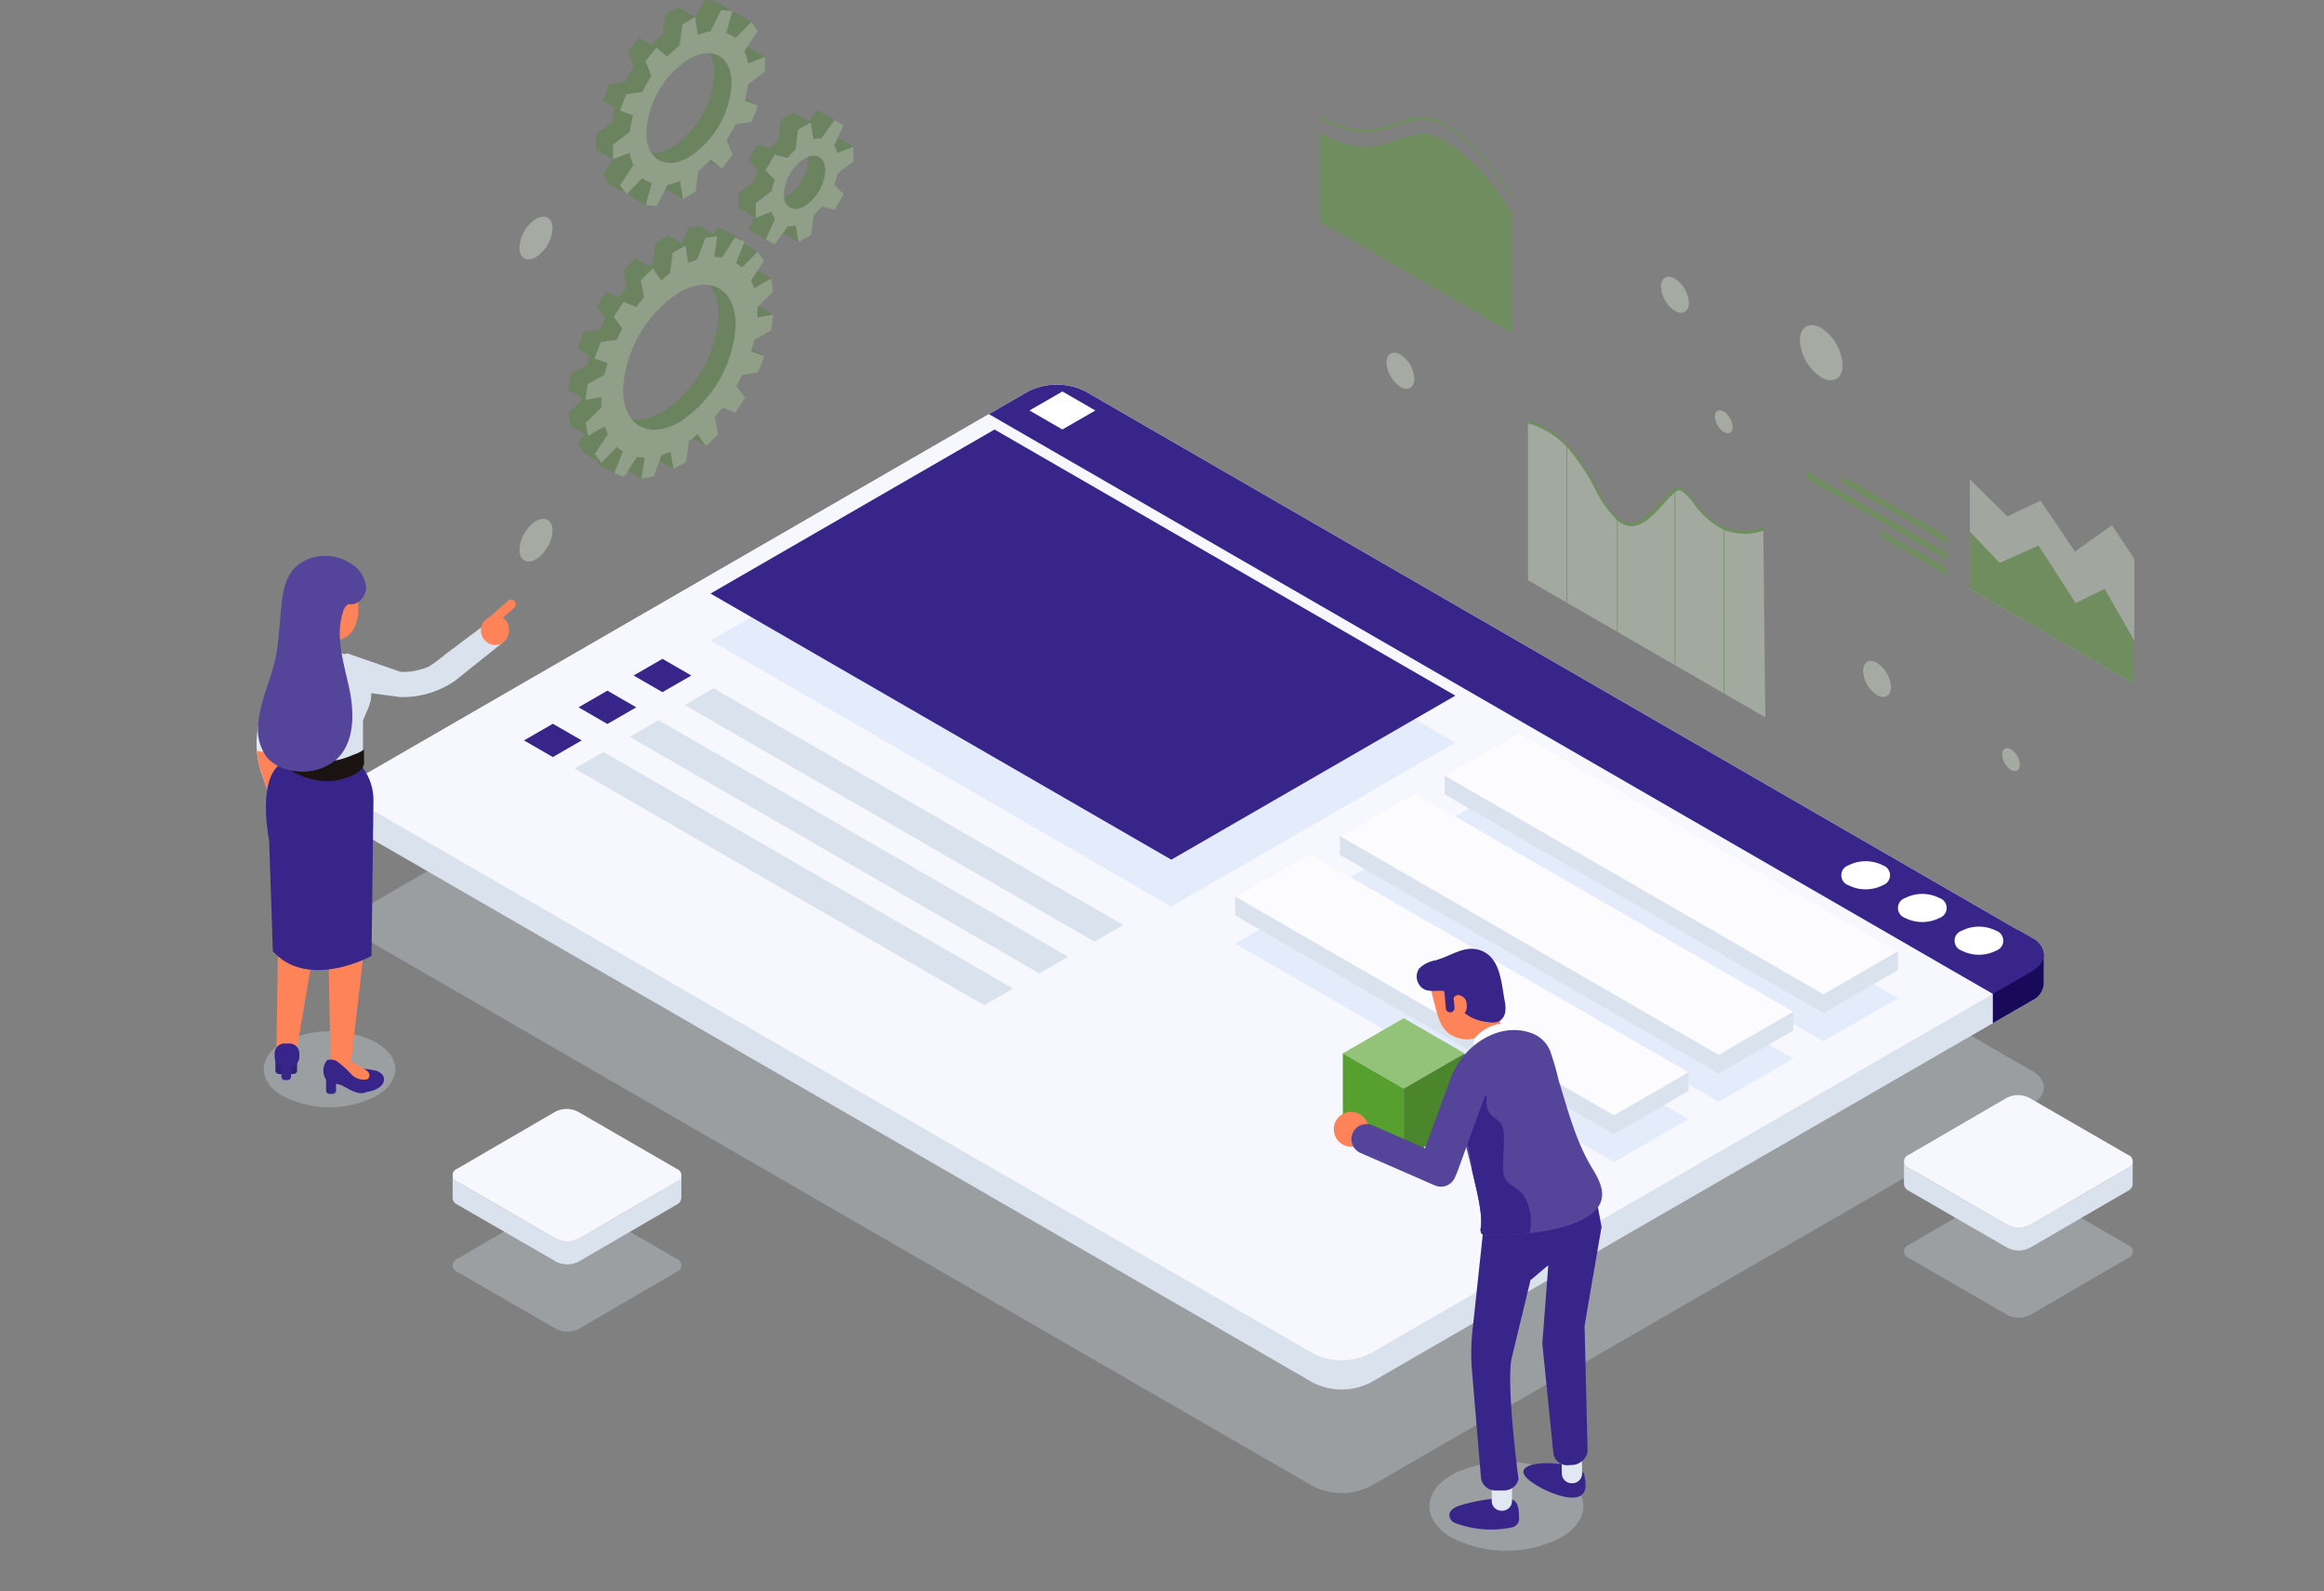 <svg xmlns="http://www.w3.org/2000/svg" xmlns:xlink="http://www.w3.org/1999/xlink" width="279" height="191" viewBox="0 0 279 191"><rect x="0" y="0" width="279" height="191" fill="#808080" stroke="none"/><defs><clipPath id="a"><rect width="27.453" height="15.902" fill="#d8e2e8"/></clipPath><clipPath id="c"><rect width="15.798" height="9.121" fill="#d8e2e8"/></clipPath><clipPath id="d"><rect width="18.486" height="10.673" fill="#d8e2e8"/></clipPath><clipPath id="e"><rect width="89.419" height="51.628" fill="#e4ecfc"/></clipPath><clipPath id="f"><rect width="2.191" height="2.537" fill="none"/></clipPath></defs><g transform="translate(-45 -4974.441)"><rect width="279" height="191" transform="translate(45 4974.441)" fill="#57a030" opacity="0"/><g transform="translate(26.729 4973.58)"><g transform="translate(49.931 62.965)"><path d="M162.679,334.066a7.64,7.64,0,0,1-6.887,0L42.155,268.456c-1.894-1.094-1.894-2.883,0-3.977l79.431-45.861a7.639,7.639,0,0,1,6.887,0l113.636,65.61c1.894,1.094,1.894,2.883,0,3.976Z" transform="translate(-29.819 -217.798)" fill="#d8e2e8" opacity="0.317"/><g transform="translate(22.684 81.809)" opacity="0.317" style="mix-blend-mode:multiply;isolation:isolate"><g clip-path="url(#a)"><path d="M108.349,508.053a.825.825,0,0,1,.014,1.56l-11.785,6.849a2.982,2.982,0,0,1-2.7,0l-11.862-6.848a.827.827,0,0,1-.008-1.563L93.795,501.2a2.978,2.978,0,0,1,2.694,0Z" transform="translate(-81.458 -500.882)" fill="#d8e2e8"/></g></g><g transform="translate(196.924 80.144)" opacity="0.317" clip-path="url(#a)"><path d="M711.269,502.292a.825.825,0,0,1,.014,1.56L699.5,510.7a2.986,2.986,0,0,1-2.7,0l-11.862-6.848a.827.827,0,0,1-.008-1.563l11.785-6.848a2.979,2.979,0,0,1,2.694,0Z" transform="translate(-684.379 -495.121)" fill="#d8e2e8"/></g><g transform="translate(0 61.669)" opacity="0.317"><g clip-path="url(#c)"><path d="M5.279,450.93a12.346,12.346,0,0,0,11.171,0c3.085-1.781,3.085-4.669,0-6.45a12.346,12.346,0,0,0-11.171,0c-3.084,1.781-3.084,4.669,0,6.45" transform="translate(-2.965 -443.145)" fill="#d8e2e8"/></g></g><g transform="translate(139.939 113.335)" opacity="0.317"><g clip-path="url(#d)"><path d="M489.9,623.489a14.446,14.446,0,0,1,13.071,0c3.61,2.084,3.61,5.463,0,7.547a14.446,14.446,0,0,1-13.071,0c-3.61-2.084-3.61-5.463,0-7.547" transform="translate(-487.195 -621.926)" fill="#d8e2e8"/></g></g></g><path d="M242.112,241.026l-113.636-65.61a7.639,7.639,0,0,0-6.887,0L42.157,221.277a2.389,2.389,0,0,0-1.419,2.03V226.8a2.424,2.424,0,0,0,1.419,1.968l113.637,65.61a7.64,7.64,0,0,0,6.887,0l79.431-45.861a2.374,2.374,0,0,0,1.418-2.059l0-3.442a2.414,2.414,0,0,0-1.42-1.988" transform="translate(20.109 -127.572)" fill="#dae2ed"/><path d="M162.679,290.863a7.64,7.64,0,0,1-6.887,0L42.155,225.253c-1.894-1.093-1.894-2.883,0-3.976l79.431-45.861a7.64,7.64,0,0,1,6.887,0l113.636,65.61c1.894,1.093,1.894,2.883,0,3.976Z" transform="translate(20.111 -127.571)" fill="#f7f8ff"/><path d="M725.97,401.981l-1.747-1.009-2.96,7.7v3.513l4.707-2.718a2.374,2.374,0,0,0,1.418-2.059l0-3.442a2.414,2.414,0,0,0-1.42-1.988" transform="translate(-463.749 -288.526)" fill="#18095a"/><path d="M429.447,245c1.894-1.094,1.894-2.883,0-3.977l-113.636-65.61a7.639,7.639,0,0,0-6.887,0l-4.707,2.718,120.524,69.586Z" transform="translate(-167.226 -127.571)" fill="#38258a"/><path d="M710.36,402.559a4.57,4.57,0,0,1-4.135,0,1.26,1.26,0,0,1,0-2.387,4.572,4.572,0,0,1,4.135,0,1.26,1.26,0,0,1,0,2.387" transform="translate(-452.448 -287.606)" fill="#fff"/><path d="M686.832,388.976a4.57,4.57,0,0,1-4.134,0,1.26,1.26,0,0,1,0-2.387,4.57,4.57,0,0,1,4.134,0,1.26,1.26,0,0,1,0,2.387" transform="translate(-435.72 -277.948)" fill="#fff"/><path d="M663.305,375.392a4.569,4.569,0,0,1-4.134,0,1.26,1.26,0,0,1,0-2.387,4.57,4.57,0,0,1,4.135,0,1.26,1.26,0,0,1,0,2.387" transform="translate(-418.992 -268.289)" fill="#fff"/><path d="M325.031,182l-3.953-2.282,3.952-2.282,3.953,2.282Z" transform="translate(-179.215 -129.592)" fill="#fff"/><g transform="translate(103.568 58.045)"><g clip-path="url(#e)"><path d="M243.887,264.358l-55.321-31.94,34.1-19.687,55.32,31.94Z" transform="translate(-188.566 -212.73)" fill="#e4ecfc"/></g></g><path d="M539,369.987l-45.468-26.252,8.953-5.17,45.468,26.252Z" transform="translate(-301.828 -244.155)" fill="#e4ecfc"/><path d="M495.49,395.105l-45.469-26.252,8.954-5.169,45.468,26.252Z" transform="translate(-270.894 -262.014)" fill="#e4ecfc"/><path d="M451.985,420.225l-45.468-26.252,8.953-5.169,45.469,26.252Z" transform="translate(-239.963 -279.875)" fill="#e4ecfc"/><path d="M539,352.741l-45.468-26.252v-2.254l8.953-5.17,45.468,26.252v2.254Z" transform="translate(-301.828 -230.29)" fill="#dae2ed"/><path d="M495.49,377.859l-45.469-26.252v-2.254l8.954-5.169,45.468,26.252v2.254Z" transform="translate(-270.894 -248.149)" fill="#dae2ed"/><path d="M451.985,402.979l-45.468-26.252v-2.254l8.953-5.169,45.469,26.252v2.254Z" transform="translate(-239.962 -266.009)" fill="#dae2ed"/><path d="M160.089,292.476l-3.463-2,3.463-2,3.463,2Z" transform="translate(-62.289 -208.542)" fill="#38258a"/><path d="M227.049,331.137l-49.182-28.4,3.462-2,49.182,28.4Z" transform="translate(-77.391 -217.262)" fill="#dae2ed"/><path d="M137.213,305.684l-3.463-2,3.463-2,3.463,2Z" transform="translate(-46.024 -217.932)" fill="#38258a"/><path d="M204.173,344.344l-49.182-28.4,3.463-2,49.182,28.4Z" transform="translate(-61.126 -226.652)" fill="#dae2ed"/><path d="M119.116,317.426l-3.463-2,3.463-2,3.463,2Z" transform="translate(-34.474 -225.703)" fill="#38258a"/><path d="M181.3,357.552l-49.182-28.4,3.463-2,49.182,28.4Z" transform="translate(-44.862 -236.043)" fill="#dae2ed"/><path d="M243.887,244.857l-55.321-31.94,34.1-19.687,55.32,31.94Z" transform="translate(-84.998 -140.82)" fill="#38258a"/><path d="M539,350.487l-45.468-26.252,8.953-5.17,45.468,26.252Z" transform="translate(-301.828 -230.29)" fill="#fcfcff"/><path d="M495.49,375.605l-45.469-26.252,8.954-5.17,45.468,26.252Z" transform="translate(-270.894 -248.149)" fill="#fcfcff"/><path d="M451.985,400.724l-45.468-26.252,8.953-5.169,45.469,26.252Z" transform="translate(-239.962 -266.009)" fill="#fcfcff"/><path d="M108.343,503.7l-11.785,6.848a2.986,2.986,0,0,1-2.7,0L82,503.7a.955.955,0,0,1-.56-.787l-.008,2.743a.953.953,0,0,0,.561.786l11.861,6.848a2.984,2.984,0,0,0,2.7,0l11.785-6.848a.939.939,0,0,0,.549-.772l.008-2.743a.941.941,0,0,1-.549.772" transform="translate(-8.824 -361.01)" fill="#dae2ed"/><path d="M108.349,482.6a.826.826,0,0,1,.014,1.56L96.578,491a2.986,2.986,0,0,1-2.7,0l-11.862-6.847a.827.827,0,0,1-.008-1.563l11.785-6.849a2.975,2.975,0,0,1,2.694,0Z" transform="translate(-8.844 -341.463)" fill="#f7f8ff"/><path d="M711.264,497.942l-11.785,6.848a2.988,2.988,0,0,1-2.7,0l-11.861-6.848a.954.954,0,0,1-.56-.787l-.008,2.742a.953.953,0,0,0,.561.787l11.861,6.848a2.986,2.986,0,0,0,2.7,0l11.785-6.849a.939.939,0,0,0,.549-.771l.008-2.743a.941.941,0,0,1-.549.772" transform="translate(-437.505 -356.913)" fill="#dae2ed"/><path d="M711.269,476.834a.826.826,0,0,1,.014,1.56L699.5,485.243a2.988,2.988,0,0,1-2.7,0l-11.862-6.848a.827.827,0,0,1-.008-1.563l11.785-6.849a2.981,2.981,0,0,1,2.694,0Z" transform="translate(-437.524 -337.366)" fill="#f7f8ff"/><path d="M3.378,294.369a7.97,7.97,0,0,0-.292,3.388,7.753,7.753,0,0,0,.377,1.64L5.608,305.5a1.509,1.509,0,0,1-.927,1.921,1.613,1.613,0,0,1-.369.08A1.507,1.507,0,0,1,2.761,306.5L.616,300.4A11.082,11.082,0,0,1,.5,293.47l2.06-6.6a1.511,1.511,0,0,1,2.883.905Z" transform="translate(49.074 -206.649)" fill="#e4eaf4"/><path d="M4.764,336.477a1.647,1.647,0,0,1-.369.08,1.507,1.507,0,0,1-1.552-1.007L.7,329.451a11.055,11.055,0,0,1-.583-2.774,10.5,10.5,0,0,0,3.053.133,7.755,7.755,0,0,0,.377,1.64l2.145,6.106a1.509,1.509,0,0,1-.927,1.921" transform="translate(48.992 -235.702)" fill="#ff8358"/><path d="M5.9,359.836l-1.22-14.681.315-3.514,7.488,1.1,4.333-1.876-.465,18.574s-1.563,13.607-1.582,13.745a9.093,9.093,0,0,0-.163,1.885,3.622,3.622,0,0,1-2.549-.855,1.918,1.918,0,0,1,.123-.683c0,.021.007.03.009-.018l-.248-12.953-.87-12.715-.336,5.928-.408,6.036L7.84,374.387c-.8-.008-1.33-.026-2.125-.066l-.1-.049a1.507,1.507,0,0,1,.074-.2Z" transform="translate(45.749 -245.787)" fill="#ff8358"/><path d="M37.137,460.408c1.029.727.929,1.409,2.471,1.029a2.863,2.863,0,0,0,1.336-.64,1.058,1.058,0,0,0,.253-1.278,1.708,1.708,0,0,0-1.117-.62,6.873,6.873,0,0,0-2.214-.128,1.889,1.889,0,0,0-.995.326c-.549.442-.2.985.266,1.311" transform="translate(23.056 -329.595)" fill="#38258a"/><path d="M8.237,453.444H9.983a.431.431,0,0,0,.431-.431v-2.167a.431.431,0,0,0-.431-.431H8.237a.431.431,0,0,0-.431.431v2.167a.431.431,0,0,0,.431.431" transform="translate(43.524 -323.681)" fill="#312275"/><path d="M32.616,454.607a2.7,2.7,0,0,1,.695.5,9.963,9.963,0,0,1,2.107,2.152,1.816,1.816,0,0,1-1.256.995,8.508,8.508,0,0,1-.978-.346,5.331,5.331,0,0,1-2.16-1.791c-.065-.094-.128-.221-.063-.316l.861-.833c.863-.835,2.139.357,3.009.811.329.172.7.41.715.781.012.347-.308.611-.622.759a2.982,2.982,0,0,1-.98.272Z" transform="translate(27.079 -326.661)" fill="#ff8358"/><path d="M.726,4.124a.4.4,0,0,1-.4-.4V2.416A1.952,1.952,0,0,1,.453.08,1.365,1.365,0,0,1,1.7.262a12.631,12.631,0,0,1,1.58,1.419,2.059,2.059,0,0,0,2.35.58c.293.179.5.384.49.62-.013.344-.63.785-.9.971-.855.591-2.231-.355-2.925-.71a2.8,2.8,0,0,0-.772-.233v.814a.4.4,0,0,1-.4.4Z" transform="translate(57.089 128.023)" fill="#38258a"/><path d="M10.726,456.524h.309a.429.429,0,0,0,.429-.429v-1.941a.429.429,0,0,0-.429-.429h-.309a.429.429,0,0,0-.429.429V456.1a.429.429,0,0,0,.429.429" transform="translate(41.753 -326.034)" fill="#38258a"/><path d="M8.75,451.043h.47a1.247,1.247,0,0,0,1.247-1.247v-.4a1.19,1.19,0,0,0-1.19-1.19H8.693a1.19,1.19,0,0,0-1.19,1.19v.4a1.247,1.247,0,0,0,1.247,1.247" transform="translate(43.739 -322.109)" fill="#38258a"/><path d="M14.884,330.251l.874,1.368a6.551,6.551,0,0,1,1.029,3.6l-.234,18.611S9.015,358,4.71,353.274l-.448-13.32s-1.545-7.5,1.54-9.253Z" transform="translate(46.319 -238.244)" fill="#38258a"/><path d="M8.993,295.738a11.319,11.319,0,0,1-.028,1.549.719.719,0,0,0,.327.671,9.465,9.465,0,0,0,1.382.719,7.53,7.53,0,0,0,4.451.581l.175-.042c.849-.217,2.7-.719,2.863-1.772a.522.522,0,0,0,.014-.13c0-.1-.008-.2-.014-.3v-4.722c.46-1.368,1.3-2.344.883-4.081A6.181,6.181,0,0,0,18.062,286a5.964,5.964,0,0,0-3.334-2.152c-.454-.13-.9-.237-1.309-.322a8.069,8.069,0,0,0-2.629-.1,3.77,3.77,0,0,0-2.355,1.046,2.141,2.141,0,0,0-.2.248c-1.094,1.642-.513,3.938-.116,5.721a29.584,29.584,0,0,1,.872,5.3" transform="translate(43.665 -204.904)" fill="#ced6e9"/><path d="M33.386,269.231c-.005,0-.011.006-.017.012a.39.39,0,0,1-.005-.08.1.1,0,0,0,.022.068" transform="translate(25.352 -194.809)" fill="#1f3598"/><path d="M19.218,273.668h3.364L23,271.192l.311-1.867H19.943Z" transform="translate(35.41 -194.925)" fill="#ff8358"/><g transform="translate(56.215 76.488)" style="mix-blend-mode:multiply;isolation:isolate"><g clip-path="url(#f)"><path d="M24.71,276.549l1.67,2.537h.106l.415-2.476Z" transform="translate(-24.71 -276.549)" fill="#ff8358"/></g></g><path d="M32.017,266.555a.282.282,0,0,1-.215.018c-.007-.018,0-.039-.014-.056Z" transform="translate(26.472 -192.928)" fill="#ff8358"/><path d="M35.676,278.548c.039,0,.078.01.118.016l-.308-.3c.065.091.128.186.191.279" transform="translate(23.844 -201.284)" fill="#ff8358"/><path d="M18.449,284.449c.516.756,2.239.485,3.884-.6-.456-.133-.9-.24-1.311-.323a8.142,8.142,0,0,0-2.628-.1,1.135,1.135,0,0,0,.055,1.022" transform="translate(36.061 -204.906)" fill="#ff8358"/><path d="M33.906,266.436c-.005,0-.011.006-.017.012a.39.39,0,0,1-.005-.08.1.1,0,0,0,.022.068" transform="translate(24.982 -192.822)" fill="#1f3598"/><path d="M25.6,255.046a4.515,4.515,0,0,1-.787,2.7,3.426,3.426,0,0,1-2.655,1.16,2.943,2.943,0,0,1-1.58-.348,4.143,4.143,0,0,1-1.557-2.81,9.285,9.285,0,0,1-.171-1.27,4.725,4.725,0,0,1,.141-1.437,4.133,4.133,0,0,1,1.809-2.359,6.515,6.515,0,0,1,2.749-.87,2.2,2.2,0,0,1,1.381.168,1.176,1.176,0,0,1,.558.773.9.9,0,0,1,.012.355c.029.9.058,1.8.088,2.7.012.406.024.818.012,1.237" transform="translate(35.674 -181.026)" fill="#ff8358"/><path d="M32.537,263.76a.283.283,0,0,1-.215.018c-.007-.019,0-.039-.014-.056Z" transform="translate(26.103 -190.941)" fill="#ff8358"/><path d="M29.789,263.089a1.609,1.609,0,0,0,.324.929,1.731,1.731,0,0,0,.413.474.739.739,0,0,0,.6.144c.639-.155.579-1.1.381-1.557a1.126,1.126,0,0,0-.854-.69.752.752,0,0,0-.86.7" transform="translate(27.895 -189.988)" fill="#ff8358"/><path d="M33.623,293.333v12.414l.175-.042c.849-.217,2.7-.719,2.863-1.772a.51.51,0,0,0,.014-.13c0-.1-.008-.2-.014-.3V298.78c.46-1.368,1.3-2.344.883-4.082a6.18,6.18,0,0,0-.984-2.211h-2.09a.849.849,0,0,0-.846.846" transform="translate(25.167 -211.393)" fill="#dae2ed"/><path d="M11.808,327.133a11.3,11.3,0,0,0,.029-1.53l-.012-.249.22.118c2.194,1.185,4.267,2.3,7.764.82.125-.053.252-.1.381-.15a4.044,4.044,0,0,0,.877-.415l.222-.155v1.289c.005.1.011.206.013.3a.629.629,0,0,1-.015.16c-.184,1.168-2.135,1.673-2.969,1.889a5.729,5.729,0,0,1-1.435.176,8.667,8.667,0,0,1-3.28-.724,9.639,9.639,0,0,1-1.4-.729.867.867,0,0,1-.391-.8" transform="translate(40.681 -234.761)" fill="#1a1311"/><path d="M37.288,279.007a7.972,7.972,0,0,0,3.34-.637,16.94,16.94,0,0,0,1.993-1.477l4.9-3.669a1.509,1.509,0,0,1,2.1.371,1.634,1.634,0,0,1,.177.333,1.508,1.508,0,0,1-.548,1.767l-5.412,4.337a11.079,11.079,0,0,1-6.636,1.992l-8.461-1.137c-.831-.03-.661-.693-.631-1.524s1.974-2.586,2.807-2.564Z" transform="translate(29.111 -197.503)" fill="#dae2ed"/><path d="M94.5,274.2a1.739,1.739,0,1,1,.478-2.684A1.954,1.954,0,0,1,94.5,274.2" transform="translate(-15.931 -196.141)" fill="#ff8358"/><path d="M95.121,267.048h0a.564.564,0,0,1,.049-.8l2.538-2.246a.564.564,0,1,1,.748.845L95.918,267.1a.564.564,0,0,1-.8-.049" transform="translate(-18.457 -191.041)" fill="#ff8358"/><path d="M11.423,251.48c1.116.293,2.211-.885,2.179-2.038a3.753,3.753,0,0,0-1.811-2.8,5.523,5.523,0,0,0-5.981-.122c-1.638,1.049-2.1,2.791-2.324,4.724s-.309,3.9-.59,5.825C2.455,260.1.857,262.9.657,265.954a5.517,5.517,0,0,0,1.085,3.993,5.194,5.194,0,0,0,3.334,1.586A6.263,6.263,0,0,0,9.961,270.2c2.315-2.045,2.247-5.658,1.6-8.677s-1.7-6.182-.718-9.111a1.428,1.428,0,0,1,.8-1Z" transform="translate(48.62 -178.128)" fill="#54449a"/><path d="M465.867,441.93l-7.312,4.221-7.312-4.221,7.312-4.222Z" transform="translate(-271.763 -314.645)" fill="#92c378"/><path d="M483.858,460.759l-7.312,4.222v-8.444l7.312-4.221Z" transform="translate(-289.753 -325.032)" fill="#4b862c"/><path d="M458.555,456.538v8.444l-7.312-4.222v-8.443Z" transform="translate(-271.763 -325.032)" fill="#57a030"/><path d="M527.271,622.711c2.06-.565,6.577.073,6.344,1.506a3.72,3.72,0,0,1,.112.822c.1,2.873-4.021,1.164-5.44.376-2.653-1.474-2.346-2.339-1.016-2.7" transform="translate(-325.111 -446.039)" fill="#38258a"/><path d="M502.653,636.984a1.142,1.142,0,0,1,1,.749,3.352,3.352,0,0,1,.176,1.305,1.109,1.109,0,0,1-.964,1.4,12.181,12.181,0,0,1-6.573-.51,1.1,1.1,0,0,1-.813-.956c0-.653.728-1.029,1.354-1.215a22.272,22.272,0,0,1,5.522-.907c.334-.008.774.144.745.477Z" transform="translate(-303.214 -456.238)" fill="#38258a"/><path d="M543.457,620.251h-.1a1.166,1.166,0,0,1-1.18-1.152l-.024-1.967a1.166,1.166,0,0,1,1.152-1.18h.1a1.166,1.166,0,0,1,1.18,1.151l.024,1.967a1.166,1.166,0,0,1-1.152,1.18" transform="translate(-336.404 -441.379)" fill="#e2e8f2"/><path d="M514.362,631.666h-.1A1.166,1.166,0,0,1,513.1,630.5v-1.967a1.165,1.165,0,0,1,1.166-1.166h.1a1.166,1.166,0,0,1,1.166,1.166V630.5a1.166,1.166,0,0,1-1.166,1.166" transform="translate(-315.744 -449.495)" fill="#e2e8f2"/><path d="M506.075,506.247l2.444-7.278,10.959,3.289.752,4.057s-1.972,11.432-2.039,11.887l.364,15.165a2.061,2.061,0,0,1-1.591,1.5l-.71.052a1.676,1.676,0,0,1-1.813-1.491l-1.321-13.089.714-9.436-2.062,1.745-.055-.02-2.3,9.526c-.634,3.354.843,14.445.843,14.445a1.763,1.763,0,0,1-1.744,1.343h-1.008a1.735,1.735,0,0,1-1.749-1.466l-1.115-13.269a26.386,26.386,0,0,1,.036-3.945Z" transform="translate(-309.689 -358.203)" fill="#38258a"/><path d="M451.623,478.17a2.093,2.093,0,1,1-2.6-1.492,2.118,2.118,0,0,1,2.6,1.492" transform="translate(-269.111 -342.299)" fill="#ff8358"/><path d="M506.858,436.134a3.009,3.009,0,0,1-1.47.866,2.932,2.932,0,0,1-1.8,0,.709.709,0,0,1-.133-.2l-.013,0-.381-.859-1.4-3.153,3.353-.947,1.247,2.817.529,1.2a.718.718,0,0,1,.059.279" transform="translate(-307.617 -310.475)" fill="#ff8358"/><path d="M465.865,489.161a1.8,1.8,0,0,1-1.024-.126l-8.943-3.9a1.809,1.809,0,1,1,1.446-3.317l8.943,3.9a1.809,1.809,0,0,1-.422,3.442" transform="translate(-274.3 -345.902)" fill="#54449a"/><path d="M509.844,428.143c-.005,0-.011.005-.016.011a.3.3,0,0,1-.006-.072.084.084,0,0,0,.022.061" transform="translate(-313.413 -307.801)" fill="#1f3598"/><path d="M7.54,5.928a3.461,3.461,0,0,0-.669-4.309A7.135,7.135,0,0,0,2.724,0C.387-.019.495,1.637.18,3.561c-.223,1.364-.4,2.921.488,3.983,2.323,2.785,5.669.922,6.872-1.617" transform="matrix(0.921, -0.391, 0.391, 0.921, 189.016, 118.444)" fill="#ff8358"/><path d="M8.612,8.2a3.193,3.193,0,0,1-.351.847,1.536,1.536,0,0,1-1.128.764,2.1,2.1,0,0,1-1.24-.43A5.237,5.237,0,0,1,3.042,4.8C2.99,3.235.286,3.836.019,1.98A1.752,1.752,0,0,1,.759.242,3.682,3.682,0,0,1,2.936.087C5.007.4,7.217-.389,8.732,1.455c1.4,1.7.423,4.363,0,6.27-.036.16-.073.321-.117.479" transform="matrix(0.921, -0.391, 0.391, 0.921, 187.833, 117.19)" fill="#38258a"/><path d="M1.793,1.463c-.18.658-.714,1.081-1.192.945A1.122,1.122,0,0,1,.059.971C.239.312.773-.111,1.252.025a1.122,1.122,0,0,1,.541,1.437" transform="matrix(0.921, -0.391, 0.391, 0.921, 192.127, 120.747)" fill="#ff8358"/><path d="M.508,4H.536a.508.508,0,0,0,.508-.508V.508A.508.508,0,0,0,.536,0H.508A.508.508,0,0,0,0,.508V3.492A.508.508,0,0,0,.508,4" transform="matrix(0.996, -0.087, 0.087, 0.996, 191.545, 118.42)" fill="#38258a"/><path d="M250.018,172.816l.143-1.162a4.987,4.987,0,0,1,3.213-1.791c1.882-.1,2.066,1.23,2.066,1.23Z" transform="translate(-54.877 -46.152)" fill="#fff"/><path d="M514.178,463.157c-.787,2.388-4.941,3.429-8.61,3.86a43.111,43.111,0,0,1-4.906.283c-.329,0-.717-.049-.876-.334a1.067,1.067,0,0,1-.038-.663c.213-1.609-.453-4.221-.82-5.82-.075-.332-.154-.66-.232-.989-.464-1.952-.987-3.893-1.512-5.826-.892-3.273-2-4.987.531-7.987,1.871-2.219,4.936-3.715,7.834-2.777a3.829,3.829,0,0,1,2.528,2.238,36.394,36.394,0,0,1,1.022,3.55c1.148,3.7,2.038,7.265,4.046,10.575.72,1.186,1.466,2.572,1.032,3.89" transform="translate(-303.698 -318.138)" fill="#54449a"/><path d="M506.082,478.666a43.087,43.087,0,0,1-4.906.283c-.329,0-.717-.049-.876-.334a1.066,1.066,0,0,1-.038-.663c.213-1.609-.453-4.221-.819-5.82-.075-.331-.154-.66-.232-.989-.283-3.264-1.569-6.6-2.329-9.737a2.73,2.73,0,0,0,.364-.768,6.3,6.3,0,0,1,.59-1.4c.027-.049.138-.208.046-.208.633-.167,1.458.631,1.782,1.062a22.711,22.711,0,0,1,1.324,2.289,2.447,2.447,0,0,0,.269,1.8c.394.547,1.148.874,1.491,1.45.714,1.226-.181,5.046.372,6.337.318.739,1.218,1.151,1.871,1.7,1.035.876,1.609,3.413,1.092,5" transform="translate(-304.213 -329.786)" fill="#38258a"/><path d="M486.195,470.706a2.312,2.312,0,0,0,1.471-1.409l3.708-10.142a2.287,2.287,0,0,0-1.379-2.94,2.32,2.32,0,0,0-2.96,1.383l-3.708,10.142a2.3,2.3,0,0,0,2.868,2.966" transform="translate(-294.475 -327.708)" fill="#54449a"/><g transform="translate(80.631 0.862)" opacity="0.402"><g transform="translate(0 0)"><path d="M155.25,31.472s-3.509-6.013-8.218-8.732-7.018,3.669-14.862-.863V32.6L155.253,45.93Z" transform="translate(-36.096 -5.975)" fill="#57a030"/><path d="M132.162,19.391c4.468,2.579,7.139,1.664,9.493.856,1.806-.619,3.366-1.151,5.375.007,4.6,2.656,8.095,8.577,8.131,8.639l.18-.106c-.036-.06-3.6-6.106-8.309-8.826-2.1-1.212-3.693-.672-5.535-.035-2.326.8-4.96,1.7-9.336-.831Z" transform="translate(-36.094 -5.215)" fill="#57a030"/><path d="M259.292,88.691l-2.69-4.054-4.438,3.174L248.032,81.7l-3.977,1.89-4.517-4.457V92.3l19.752,11.4Z" transform="translate(-65.418 -21.612)" fill="#d2e1cb"/><path d="M218.412,79.38,231.1,86.707v-.876L218.409,78.5Z" transform="translate(-59.648 -21.439)" fill="#57a030"/><path d="M212.557,78.7l16.949,9.783V87.61l-16.949-9.786Z" transform="translate(-58.049 -21.254)" fill="#57a030"/><path d="M224.828,88.352l8.03,4.636v-.873l-8.03-4.636Z" transform="translate(-61.401 -23.89)" fill="#57a030"/><path d="M259.3,100.865l-3.576-6.219-3.483,1.7L247.8,89.432l-4.679,2.094-3.573-3.762v6.888l19.752,11.4Z" transform="translate(-65.422 -23.968)" fill="#57a030"/><path d="M177.641,81.538c3.131,2.119,5.945-4.559,7.287-3.825s2.22,3.1,4.688,4.469a6.711,6.711,0,0,0,5.2.3l.24,22.629L166.564,88.653V69.631c6.969,2.007,7.95,9.79,11.08,11.907" transform="translate(-45.489 -19.016)" fill="#d5e7cc"/><path d="M174.764,77.369c.959,1.71,1.785,3.191,2.871,3.925,1.822,1.23,3.581-.72,4.986-2.292.973-1.09,1.68-1.873,2.279-1.542a6.342,6.342,0,0,1,1.7,1.692,9.982,9.982,0,0,0,2.988,2.78,6.64,6.64,0,0,0,5.107.282l.2.393a6.911,6.911,0,0,1-4.778-.06V102.2l-.077-.046V82.509c-.15-.066-.3-.139-.447-.218a10.735,10.735,0,0,1-3.152-2.918,6.156,6.156,0,0,0-1.534-1.55c-.18-.1-.406-.013-.672.177V98.8l-.076-.045v-20.7a11.478,11.478,0,0,0-1.279,1.3c-1.409,1.572-3.153,3.517-5.088,2.4-.063-.036-.125-.073-.192-.12-.1-.065-.192-.135-.28-.207V94.808l-.076-.045v-13.4a14.082,14.082,0,0,1-2.714-3.877,23.671,23.671,0,0,0-3.271-4.842V91.3l-.078-.045v-18.7a10.129,10.129,0,0,0-4.608-2.806l-.077-.393c4.507,1.3,6.589,5.016,8.261,8.008" transform="translate(-45.471 -18.943)" fill="#57a030"/><path d="M244.882,124.289a2.342,2.342,0,0,0,1.06,1.836c.586.339,1.06.064,1.06-.612a2.342,2.342,0,0,0-1.06-1.836c-.586-.339-1.06-.063-1.06.612" transform="translate(-66.877 -33.736)" fill="#ddecd5"/><path d="M37.495,57.56l-2.069-1.2,1.566.566,2.069,1.2Z" transform="translate(-9.676 -15.391)" fill="#4b862c"/><path d="M29.642,72.683l-2.069-1.2-.994-1.454,2.069,1.2Z" transform="translate(-7.26 -19.124)" fill="#4b862c"/><path d="M38.507,51.836l-2.069-1.2,1.91-.339,2.069,1.2Z" transform="translate(-9.952 -13.736)" fill="#4b862c"/><path d="M24.514,76.206,22.446,75,22.112,72.9l2.069,1.2Z" transform="translate(-6.04 -19.908)" fill="#4b862c"/><path d="M37.973,46.706,35.9,45.5l2.018-1.2,2.069,1.2Z" transform="translate(-9.807 -12.101)" fill="#4b862c"/><path d="M19.384,77.6l-2.069-1.2.371-2.5,2.069,1.2Z" transform="translate(-4.73 -20.182)" fill="#4b862c"/><path d="M35.948,43.008l-2.069-1.2,1.89-1.915,2.069,1.2Z" transform="translate(-9.254 -10.894)" fill="#4b862c"/><path d="M30.439,47.2c1.214.705,1.963,2.2,1.972,4.337a14.842,14.842,0,0,1-6.738,11.671L23.6,62A14.859,14.859,0,0,0,30.343,50.33c-.005-2.133-.758-3.635-1.972-4.337l2.069,1.2" transform="translate(-6.448 -12.561)" fill="#4b862c"/><path d="M16.981,68.49c1.229.717,2.932.614,4.811-.471l2.069,1.2c-1.879,1.085-3.582,1.186-4.811.471Z" transform="translate(-4.639 -18.576)" fill="#4b862c"/><path d="M14.885,76.693l-2.069-1.2,1.03-2.6,2.069,1.2Z" transform="translate(-3.501 -19.907)" fill="#4b862c"/><path d="M15.334,73.344a4.333,4.333,0,0,0,.7.547l-2.068-1.2a4.255,4.255,0,0,1-.7-.547l2.071,1.2" transform="translate(-3.625 -19.702)" fill="#4b862c"/><path d="M34.783,38.772l-2.069-1.2,1.176.456,2.069,1.2Z" transform="translate(-8.935 -10.261)" fill="#4b862c"/><path d="M32.682,41.174l-2.069-1.2,1.527-2.4,2.069,1.2Z" transform="translate(-8.362 -10.261)" fill="#4b862c"/><path d="M32.33,42.045a5.5,5.5,0,0,0-.939-.081l-2.069-1.2a5.5,5.5,0,0,1,.939.081Z" transform="translate(-8.009 -11.132)" fill="#4b862c"/><path d="M11.682,73.595l-2.069-1.2,1.56-2.37,2.069,1.2Z" transform="translate(-2.627 -19.123)" fill="#4b862c"/><path d="M12.452,75.569l-2.069-1.2-.771-1.084,2.069,1.2Z" transform="translate(-2.627 -20.013)" fill="#4b862c"/><path d="M13.316,69.908a6.809,6.809,0,0,0,.371.956l-2.07-1.2a6.842,6.842,0,0,1-.371-.956l2.069,1.2" transform="translate(-3.073 -18.763)" fill="#4b862c"/><path d="M29.918,38.756l-2.069-1.2,1.44-.228,2.069,1.2Z" transform="translate(-7.607 -10.194)" fill="#4b862c"/><path d="M28.567,41.442l-2.069-1.2.983-2.6,2.069,1.2Z" transform="translate(-7.238 -10.28)" fill="#4b862c"/><path d="M28.166,42.418a8.825,8.825,0,0,0-1.066.4l-2.069-1.2a9.127,9.127,0,0,1,1.066-.4Z" transform="translate(-6.838 -11.256)" fill="#4b862c"/><path d="M12.762,65.97c0,.206.006.412.018.613l-2.069-1.2c-.012-.2-.018-.406-.018-.613Z" transform="translate(-2.922 -17.688)" fill="#4b862c"/><path d="M12.771,65.1c-.009.212-.014.425-.014.633l-2.066-1.2c0-.209,0-.422.015-.634l2.068,1.2" transform="translate(-2.921 -17.45)" fill="#4b862c"/><path d="M10.165,68.679,8.1,67.477,10,65.612l2.069,1.2Z" transform="translate(-2.212 -17.919)" fill="#4b862c"/><path d="M10.432,70.96l-2.069-1.2-.27-1.58,2.068,1.2Z" transform="translate(-2.212 -18.619)" fill="#4b862c"/><path d="M23.7,44.7c-.363.255-.717.534-1.065.831l-2.069-1.2c.348-.3.7-.576,1.064-.831l2.07,1.2" transform="translate(-5.618 -11.88)" fill="#4b862c"/><path d="M24.1,43.772l-2.069-1.2.321-2.483,2.069,1.2Z" transform="translate(-6.018 -10.948)" fill="#4b862c"/><path d="M24.538,40.948l-2.067-1.2L24,38.863l2.069,1.2Z" transform="translate(-6.138 -10.614)" fill="#4b862c"/><path d="M13.656,59.506q-.212.691-.363,1.381l-2.069-1.2c.1-.46.227-.922.363-1.381Z" transform="translate(-3.067 -15.923)" fill="#4b862c"/><path d="M19.467,48.645q-.49.559-.936,1.163l-2.069-1.2q.447-.6.936-1.163Z" transform="translate(-4.497 -12.957)" fill="#4b862c"/><path d="M15.979,53.787c-.246.447-.48.9-.7,1.357l-2.069-1.2c.218-.462.451-.912.7-1.357Z" transform="translate(-3.61 -14.361)" fill="#4b862c"/><path d="M10.152,64.852l-2.069-1.2.26-1.89,2.069,1.2Z" transform="translate(-2.209 -16.867)" fill="#4b862c"/><path d="M10.51,62.541l-2.069-1.2,2.021-1.135,2.069,1.2Z" transform="translate(-2.307 -16.442)" fill="#4b862c"/><path d="M19.284,45.274l-2.069-1.2,1.44-1.435,2.069,1.2Z" transform="translate(-4.703 -11.644)" fill="#4b862c"/><path d="M19.675,47.872l-2.07-1.2-.383-2.061,2.069,1.2Z" transform="translate(-4.705 -12.183)" fill="#4b862c"/><path d="M11.636,57.99l-2.069-1.2.761-1.968,2.069,1.2Z" transform="translate(-2.614 -14.971)" fill="#4b862c"/><path d="M12.688,55.922l-2.071-1.2,1.89-.265,2.069,1.2Z" transform="translate(-2.901 -14.871)" fill="#4b862c"/><path d="M16.424,49.371l-2.069-1.2,1.533.633L17.957,50Z" transform="translate(-3.922 -13.155)" fill="#4b862c"/><path d="M15.848,53.261l-2.069-1.2-1.039-1.4,2.069,1.2Z" transform="translate(-3.481 -13.835)" fill="#4b862c"/><path d="M14.808,51.188l-2.069-1.2,1.172-1.812,2.069,1.2Z" transform="translate(-3.48 -13.156)" fill="#4b862c"/><path d="M12.837,59.549c-.011-.2-.017-.4-.017-.612s0-.42.014-.633l-1.91.339.26-1.89L13.2,55.618c.1-.46.227-.922.363-1.381L12,53.671l.761-1.968,1.89-.265c.218-.461.451-.912.7-1.357l-1.039-1.4,1.173-1.813,1.534.633q.45-.6.935-1.163l-.384-2.061L19,42.844,20,44.3c.347-.3.7-.576,1.064-.83l.32-2.483,1.533-.883.332,2.108a8.825,8.825,0,0,1,1.066-.4l.983-2.6,1.44-.228-.371,2.5a5.486,5.486,0,0,1,.945.08l1.526-2.4,1.176.456-1.027,2.593a4.476,4.476,0,0,1,.7.552l1.89-1.915.771,1.085-1.56,2.37a6.843,6.843,0,0,1,.371.956l2.016-1.194.273,1.58-1.905,1.865c.012.2.018.409.018.615s0,.418-.015.63l1.912-.339-.262,1.89-2.019,1.134c-.1.46-.227.922-.363,1.381l1.568.564-.761,1.968-1.89.27c-.214.457-.449.906-.693,1.352l1.039,1.4L28.9,60.186l-1.533-.633c-.3.4-.61.79-.936,1.163l.384,2.062-1.44,1.434-.994-1.454c-.348.3-.7.576-1.065.83L23,66.071l-1.534.883-.334-2.108a8.823,8.823,0,0,1-1.066.4l-.98,2.594-1.44.228.371-2.5a5.354,5.354,0,0,1-.939-.081l-1.527,2.4-1.178-.454,1.03-2.6a4.364,4.364,0,0,1-.7-.547L12.816,66.2l-.773-1.089,1.56-2.37a6.934,6.934,0,0,1-.371-.956l-2.022,1.2-.27-1.58,1.905-1.865m2.577-2.108c.013,4.289,3.053,6.019,6.784,3.862a14.85,14.85,0,0,0,6.74-11.671c-.013-4.3-3.053-6.023-6.785-3.866a14.858,14.858,0,0,0-6.738,11.675" transform="translate(-2.984 -10.647)" fill="#a6cc93"/><path d="M36.477,16.191l-2.069-1.2,1.569.567,2.069,1.2Z" transform="translate(-9.398 -4.094)" fill="#4b862c"/><path d="M32.127,26.973l-2.07-1.2-1.308-1.09,2.069,1.2Z" transform="translate(-7.852 -6.74)" fill="#4b862c"/><path d="M26.088,31.6l-2.069-1.2-.331-2.154,2.069,1.2Z" transform="translate(-6.47 -7.715)" fill="#4b862c"/><path d="M37.023,9.713l-2.069-1.2,2-.779,2.071,1.2Z" transform="translate(-9.547 -2.112)" fill="#4b862c"/><path d="M20.078,32.423l-2.069-1.2.733-2.641,2.068,1.2Z" transform="translate(-4.92 -7.805)" fill="#4b862c"/><path d="M34.942,5.081l-2.069-1.2,1.89-1.917,2.068,1.2Z" transform="translate(-8.979 -0.536)" fill="#4b862c"/><path d="M30.86,8.808a3.586,3.586,0,0,1,1.493,3.283,11.246,11.246,0,0,1-5.1,8.839l-2.069-1.2a11.246,11.246,0,0,0,5.1-8.839,3.59,3.59,0,0,0-1.493-3.283l2.068,1.2" transform="translate(-6.878 -2.078)" fill="#4b862c"/><path d="M20.168,24.64a3.614,3.614,0,0,0,3.645-.357l2.069,1.2a3.614,3.614,0,0,1-3.645.358Z" transform="translate(-5.509 -6.632)" fill="#4b862c"/><path d="M17.75,27.965c-.1-.06-.2-.122-.307-.186l2.069,1.2q.152.1.306.185l-2.069-1.2" transform="translate(-4.765 -7.587)" fill="#4b862c"/><path d="M34.2,5.394A4.843,4.843,0,0,0,33.371,5L31.3,3.8a4.9,4.9,0,0,1,.832.395Z" transform="translate(-8.55 -1.038)" fill="#4b862c"/><path d="M16.62,31.208l-2.069-1.2-.771-1.079,2.069,1.2Z" transform="translate(-3.765 -7.9)" fill="#4b862c"/><path d="M15.854,29.217l-2.071-1.2,1.6-2.421,2.069,1.2Z" transform="translate(-3.766 -6.989)" fill="#4b862c"/><path d="M30.8,3.745l-2.068-1.2L30.005,0l2.069,1.2Z" transform="translate(-7.847 0)" fill="#4b862c"/><path d="M32.55,1.2,30.481,0l1.33.114,2.069,1.2Z" transform="translate(-8.326 -0.001)" fill="#4b862c"/><path d="M17.429,24.775a9.118,9.118,0,0,0,.452,1.471l-2.069-1.2a9.191,9.191,0,0,1-.452-1.471Z" transform="translate(-4.196 -6.438)" fill="#4b862c"/><path d="M30.219,4.7a10.358,10.358,0,0,0-1.527.459l-2.069-1.2a10.277,10.277,0,0,1,1.527-.46l2.069,1.2" transform="translate(-7.272 -0.954)" fill="#4b862c"/><path d="M25.129,6.994c-.521.443-1.024.89-1.5,1.381l-2.069-1.2c.481-.491.984-.937,1.5-1.381Z" transform="translate(-5.889 -1.582)" fill="#4b862c"/><path d="M17.84,18.587c-.145.664-.283,1.319-.363,1.963l-2.069-1.2a19.6,19.6,0,0,1,.363-1.963Z" transform="translate(-4.209 -4.748)" fill="#4b862c"/><path d="M14.681,25.183l-2.07-1.2-.005-1.759,2.069,1.2Z" transform="translate(-3.444 -6.069)" fill="#4b862c"/><path d="M14.678,22.84l-2.067-1.2,2.035-1.548,2.069,1.2Z" transform="translate(-3.445 -5.487)" fill="#4b862c"/><path d="M25.694,6.066l-2.069-1.2.317-2.479,2.069,1.2Z" transform="translate(-6.453 -0.652)" fill="#4b862c"/><path d="M26.132,3.251l-2.068-1.2L25.6,1.164l2.068,1.2Z" transform="translate(-6.573 -0.318)" fill="#4b862c"/><path d="M20.6,12.077c-.382.641-.75,1.281-1.076,1.931l-2.069-1.2c.326-.654.694-1.289,1.076-1.931Z" transform="translate(-4.767 -2.97)" fill="#4b862c"/><path d="M16.866,15,14.8,13.8l1.931-.264,2.069,1.2Z" transform="translate(-4.042 -3.696)" fill="#4b862c"/><path d="M15.818,17.069l-2.07-1.2.763-1.969,2.069,1.2Z" transform="translate(-3.756 -3.796)" fill="#4b862c"/><path d="M20.011,9.044l-2.071-1.2,1.322-1.645,2.069,1.2Z" transform="translate(-4.901 -1.692)" fill="#4b862c"/><path d="M15.454,19.567l0-1.76,2.035-1.549a19.4,19.4,0,0,1,.363-1.963l-1.569-.566.763-1.969,1.931-.264c.326-.654.694-1.289,1.076-1.931l-.721-1.759,1.323-1.645,1.308,1.09c.481-.491.984-.937,1.5-1.381l.318-2.479,1.533-.886.33,2.154A10.358,10.358,0,0,1,27.171,4.2l1.274-2.538,1.331.113L29.04,4.418A5.734,5.734,0,0,1,30.181,5l1.89-1.913.77,1.084-1.6,2.416a9.222,9.222,0,0,1,.451,1.473l2-.779,0,1.759-2.035,1.552a19.471,19.471,0,0,1-.363,1.963l1.569.567L32.1,15.084l-1.929.267c-.325.654-.693,1.292-1.075,1.931l.727,1.758L28.5,20.687,27.192,19.6c-.478.488-.984.94-1.5,1.381l-.318,2.482-1.533.883-.33-2.154a10.266,10.266,0,0,1-1.527.457l-1.274,2.539-1.327-.114.732-2.642a5.538,5.538,0,0,1-1.144-.582l-1.89,1.912L16.3,22.681l1.6-2.421a9.194,9.194,0,0,1-.453-1.471Zm4-3.189c.012,3.253,2.315,4.561,5.138,2.927a11.252,11.252,0,0,0,5.1-8.839c-.01-3.25-2.308-4.561-5.136-2.927a11.253,11.253,0,0,0-5.1,8.839" transform="translate(-4.221 -0.454)" fill="#a6cc93"/><path d="M20.73,11.414l-2.069-1.2L17.94,8.452l2.069,1.2Z" transform="translate(-4.901 -2.309)" fill="#4b862c"/><path d="M45.172,38.773l-2.069-1.2-.318-2.014,2.069,1.2Z" transform="translate(-11.686 -9.71)" fill="#4b862c"/><path d="M51.76,24.521l-2.069-1.2,1.91-.743,2.07,1.2Z" transform="translate(-13.572 -6.166)" fill="#4b862c"/><path d="M41.83,32.55a1.759,1.759,0,0,0,1.77-.173l2.068,1.2a1.756,1.756,0,0,1-1.77.173Z" transform="translate(-11.425 -8.842)" fill="#4b862c"/><path d="M48.081,25.482a1.739,1.739,0,0,1,.727,1.6,5.463,5.463,0,0,1-2.476,4.292l-2.069-1.2a5.465,5.465,0,0,0,2.478-4.289,1.739,1.739,0,0,0-.727-1.6l2.069,1.2" transform="translate(-12.089 -6.632)" fill="#4b862c"/><path d="M51.263,19.372l-2.07-1.2,1.085.622,2.069,1.2Z" transform="translate(-13.436 -4.962)" fill="#4b862c"/><path d="M39.888,38.154l-2.069-1.2L38.944,34.5l2.067,1.2Z" transform="translate(-10.33 -9.421)" fill="#4b862c"/><path d="M49.107,21.572l-2.071-1.2,1.566-2.2,2.069,1.2Z" transform="translate(-12.847 -4.961)" fill="#4b862c"/><path d="M40.881,34.495a2.851,2.851,0,0,0,.4.872l-2.069-1.2a2.85,2.85,0,0,1-.4-.872Z" transform="translate(-10.601 -9.092)" fill="#4b862c"/><path d="M48.747,22.4a2.924,2.924,0,0,0-.965.1l-2.069-1.2a2.924,2.924,0,0,1,.965-.1l2.068,1.2" transform="translate(-12.485 -5.788)" fill="#4b862c"/><path d="M41.266,29.253a8.626,8.626,0,0,0-.395,1.337l-2.069-1.2a8.658,8.658,0,0,1,.395-1.338Z" transform="translate(-10.598 -7.661)" fill="#4b862c"/><path d="M44.461,24.248a8.676,8.676,0,0,0-.96,1.008l-2.065-1.2a8.762,8.762,0,0,1,.96-1.011l2.07,1.2" transform="translate(-11.317 -6.294)" fill="#4b862c"/><path d="M38.251,34.861l-2.069-1.2,0-1.761,2.069,1.2Z" transform="translate(-9.881 -8.712)" fill="#4b862c"/><path d="M38.249,32.551l-2.074-1.2,1.907-1.459,2.069,1.2Z" transform="translate(-9.881 -8.163)" fill="#4b862c"/><path d="M45.24,20.652l-2.068-1.2,1.533-.883,2.069,1.2Z" transform="translate(-11.791 -5.071)" fill="#4b862c"/><path d="M44.82,23.36l-2.07-1.2.3-2.373,2.069,1.2Z" transform="translate(-11.676 -5.404)" fill="#4b862c"/><path d="M40.989,28.817l-2.069-1.2-1.135-1.15,2.068,1.2Z" transform="translate(-10.321 -7.228)" fill="#4b862c"/><path d="M41.336,25.1l-2.067-1.205,1.572.393,2.069,1.2Z" transform="translate(-10.726 -6.526)" fill="#4b862c"/><path d="M39.027,31.556l0-1.761,1.907-1.458A8.731,8.731,0,0,1,41.325,27L40.19,25.85l1.078-1.87,1.573.393a8.635,8.635,0,0,1,.96-1.01l.3-2.373,1.533-.883.317,2.014a2.9,2.9,0,0,1,.962-.1l1.566-2.2,1.085.622-1.122,2.455a2.87,2.87,0,0,1,.4.872l1.91-.743,0,1.76-1.905,1.459a8.631,8.631,0,0,1-.4,1.337l1.133,1.151L48.517,30.6l-1.572-.393a8.519,8.519,0,0,1-.96,1.01l-.3,2.373-1.533.885-.316-2.014a2.81,2.81,0,0,1-.965.1l-1.565,2.2-1.085-.622,1.125-2.455a2.843,2.843,0,0,1-.4-.872Zm3.379-2.827c0,1.577,1.122,2.215,2.495,1.422a5.463,5.463,0,0,0,2.476-4.292c0-1.577-1.121-2.213-2.492-1.423a5.465,5.465,0,0,0-2.479,4.294" transform="translate(-10.658 -5.412)" fill="#a6cc93"/><path d="M39.852,26.969l-2.067-1.2,1.078-1.87,2.069,1.2Z" transform="translate(-10.32 -6.527)" fill="#4b862c"/><g transform="translate(0 26)"><path d="M143.205,59.432a3.7,3.7,0,0,0,1.672,2.9c.925.534,1.672.1,1.672-.967a3.706,3.706,0,0,0-1.672-2.9c-.925-.534-1.672-.1-1.672.966" transform="translate(-39.11 -41.905)" fill="#dde8d8"/><path d="M221.918,110.321a3.7,3.7,0,0,0,1.672,2.9c.925.534,1.672.1,1.672-.967a3.706,3.706,0,0,0-1.672-2.9c-.925-.534-1.672-.1-1.672.966" transform="translate(-60.606 -55.803)" fill="#dde8d8"/><path d="M211.474,55.512a5.669,5.669,0,0,0,2.564,4.438c1.416.818,2.564.155,2.564-1.481a5.669,5.669,0,0,0-2.564-4.438c-1.416-.818-2.564-.154-2.564,1.48" transform="translate(-57.754 -40.661)" fill="#dde8d8"/><path d="M188.534,46.884a3.7,3.7,0,0,0,1.672,2.9c.925.534,1.672.1,1.672-.968a3.706,3.706,0,0,0-1.672-2.9c-.926-.534-1.672-.1-1.672.966" transform="translate(-51.489 -38.478)" fill="#dde8d8"/><path d="M197.444,68.506a2.34,2.34,0,0,0,1.061,1.836c.582.337,1.061.063,1.061-.612a2.345,2.345,0,0,0-1.061-1.836c-.586-.339-1.061-.063-1.061.612" transform="translate(-53.922 -44.502)" fill="#dde8d8"/><path d="M3.974,37.186c0-1.266-.889-1.779-1.986-1.146A4.391,4.391,0,0,0,0,39.478c0,1.266.889,1.779,1.986,1.146a4.391,4.391,0,0,0,1.986-3.438" transform="translate(-0.002 -35.769)" fill="#dde8d8"/><path d="M3.974,87.081c0-1.266-.889-1.779-1.986-1.146A4.391,4.391,0,0,0,0,89.373c0,1.266.889,1.78,1.986,1.147a4.391,4.391,0,0,0,1.986-3.438" transform="translate(-0.002 -49.395)" fill="#dde8d8"/></g></g></g></g></g></svg>